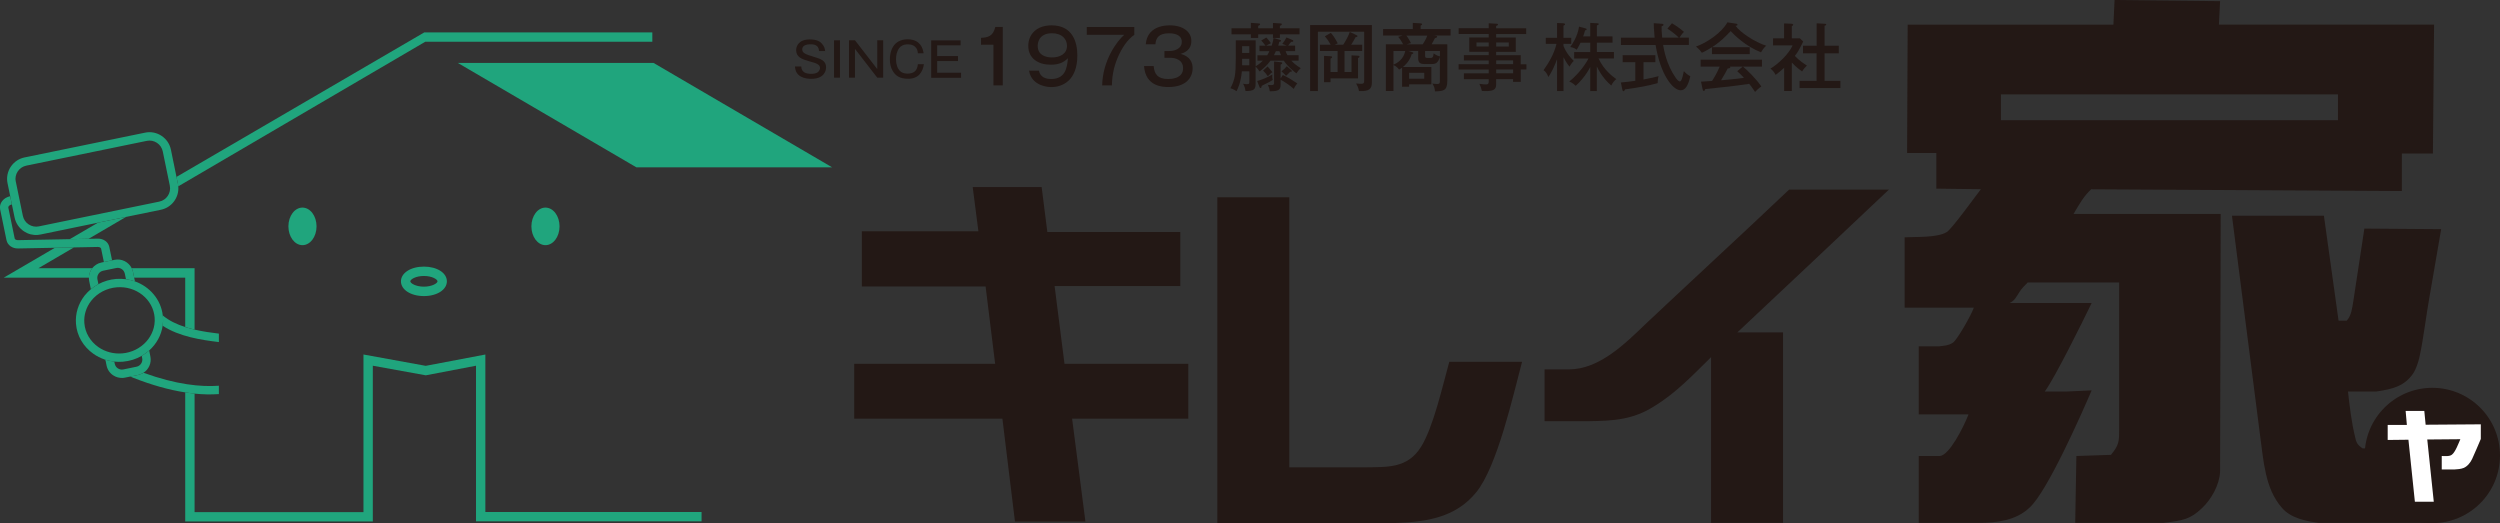 <?xml version="1.0" encoding="UTF-8"?><svg id="_レイヤー_2" xmlns="http://www.w3.org/2000/svg" viewBox="0 0 430.04 89.99"><rect x="0" y="0" width="430.04" height="89.99" fill="#333333" stroke="none"/><defs><style>.cls-1{fill:#20a57d;}.cls-2{fill:#fff;}.cls-3{fill:none;}.cls-4{fill:#231815;}</style></defs><g id="_レイヤー_1-2"><path class="cls-4" d="M140.89,8.75c-.07-1.11-1.04-1.13-1.44-1.13-.29,0-1.45,0-1.45.87,0,.61.44.82,2.07,1.31,1.08.33,2.03.61,2.03,1.8,0,.64-.4,1.96-2.55,1.96-1.05,0-2.73-.3-2.8-2.13h1.08c.02.98.78,1.27,1.68,1.27.33,0,.85-.03,1.18-.29.24-.2.37-.51.37-.72,0-.6-.69-.84-1.79-1.13-1.32-.36-2.32-.73-2.32-1.93,0-.75.5-1.85,2.34-1.85,1.41,0,1.85.47,2.09.73.47.5.52.96.56,1.27h-1.05Z"/><path class="cls-4" d="M144.49,13.36h-1.02v-6.43h1.02v6.43Z"/><path class="cls-4" d="M147.07,6.93l3.83,4.95v-4.95h1.02v6.43h-1.02l-3.83-4.95v4.95h-1.03v-6.43h1.03Z"/><path class="cls-4" d="M157.89,9.15c-.11-1.45-1.31-1.52-1.71-1.52-.78,0-1.22.27-1.49.63-.44.57-.56,1.3-.56,1.93,0,.56.12,1.59.82,2.14.4.31.95.33,1.18.33.91,0,1.65-.36,1.76-1.62h1.04c-.2,1.31-.89,2.51-2.71,2.51-1.55,0-2.11-.64-2.33-.89-.67-.78-.82-1.73-.82-2.46,0-1.2.45-3.44,3.09-3.44,1.39,0,2.47.69,2.72,2.4h-1.01Z"/><path class="cls-4" d="M165.24,6.93v.87h-4.03v1.84h3.58v.87h-3.58v2h4.11v.87h-5.14v-6.43h5.06Z"/><path class="cls-4" d="M172.48,14.69h-1.59v-6.99h-2.14v-1.19c1.2-.06,2.08-.27,2.46-1.88h1.28v10.05Z"/><path class="cls-4" d="M178.71,12.15c.23,1.2,1.29,1.44,2.08,1.44,2.39,0,2.77-1.77,2.91-3.58-.8.84-1.75,1.12-2.98,1.12-2.09,0-3.84-1.05-3.84-3.24,0-1.95,1.39-3.53,4.01-3.53,3.61,0,4.43,2.88,4.43,5.17,0,4.32-2.54,5.45-4.48,5.45-.32,0-3.35-.05-3.83-2.82h1.71ZM178.5,7.89c0,1.61,1.4,1.99,2.45,1.99,1.38,0,2.59-.61,2.59-1.99,0-1.15-.84-2.17-2.58-2.17-2.37,0-2.46,1.82-2.46,2.17Z"/><path class="cls-4" d="M195.12,4.64v1.35c-1.22.85-2.12,2.26-2.78,3.74-.93,2.09-1.05,3.86-1.08,4.96h-1.67c.09-4.32,2.53-7.59,3.79-8.7h-6.44v-1.35h8.19Z"/><path class="cls-4" d="M200.29,8.78h.84c1.12,0,2.16-.52,2.16-1.57,0-1.48-1.84-1.48-2.19-1.48-1.75,0-2.27.77-2.35,1.89h-1.66c.06-.51.18-1.54,1.1-2.33.97-.83,2.37-.93,3-.93,2.33,0,3.74,1.11,3.74,2.68,0,1.66-1.33,2.07-1.85,2.23,1.66.43,2.07,1.49,2.07,2.46,0,1.63-1.15,3.24-4.16,3.24-.94,0-3.94-.06-4.2-3.6h1.66c.1,1.36.71,2.22,2.46,2.22.41,0,2.6,0,2.6-1.85,0-1.51-1.42-1.8-2.23-1.8h-.98v-1.16Z"/><path class="cls-4" d="M223.38,9.5v.94h-1.24c.28.32.77.78,1.62,1.29-.32.24-.56.6-.75.89-.32-.24-1.47-1.1-2.17-2.18h-2.3c-.6.82-1.22,1.36-1.87,1.85-.13-.2-.46-.64-.69-.83v3.01c0,.86-.26,1.2-1.73,1.19-.1-.59-.19-.84-.43-1.26.18.04.46.08.68.08.41,0,.41-.13.41-.46v-1.75h-1.29c-.19,2-.7,2.98-.92,3.42-.36-.28-.88-.47-1.05-.52.78-1.49.92-2.31.92-5.04v-3.19h3.42v4.46c.65-.38,1.08-.8,1.24-.96h-.93v-.94h1.68c.14-.22.23-.37.37-.69h-1.7v-.96h1.03c-.33-.47-.61-.75-.73-.88l.88-.52c.42.45.63.73.79.98-.48.23-.55.26-.8.42h.92c.24-.68.28-1.01.33-1.31l1.12.32c.1.03.17.06.17.15,0,.13-.12.15-.31.19-.04.17-.06.29-.18.65h1.47l-.77-.31c.23-.26.55-.74.71-1.1l1,.42c.1.04.19.09.19.19,0,.15-.14.15-.38.15-.08.1-.42.55-.5.64h1.19v.96h-1.63c.08.26.17.45.31.69h1.93ZM215.16,3.93l1.24.09c.28.03.36.03.36.15,0,.15-.23.23-.33.27v.42h2.54v-.91l1.28.08c.1,0,.24.01.24.14,0,.17-.17.22-.33.28v.41h3.38v1.05h-3.38v.61h-1.19v-.61h-2.54v.61h-1.26v-.61h-3.33v-1.05h3.33v-.93ZM214.9,9.1v-1.15h-1.24v1.15h1.24ZM214.9,11.23v-1.11h-1.24v1.11h1.24ZM216.25,13.93c.93-.26,1.67-.57,2.6-1.1-.01.48-.01.62.08.92-.43.29-.59.36-1.91,1.02,0,.09-.01.37-.19.37-.13,0-.17-.13-.22-.27l-.36-.94ZM218.04,11.43c.08.09.75.84.85.99-.17.09-.31.17-.8.7-.26-.37-.43-.59-.82-.98l.77-.71ZM220.67,12.9c.89.42,1.57.83,2.49,1.45-.33.34-.56.83-.61.94-.61-.57-1.68-1.28-2.27-1.58v.92c0,.88-.46,1.08-1.86,1.07-.05-.42-.1-.57-.32-1.11.13.01.28.05.51.05.54,0,.55-.12.55-.54v-3.52l1.2.13c.09.01.2.01.2.15,0,.1-.05.14-.28.26v2.37l.4-.6ZM220.35,9.5c-.1-.24-.18-.43-.27-.69h-.61c-.08.18-.14.32-.33.69h1.21ZM222.14,12.09s.08.08.08.13c0,.04-.03.13-.15.13-.04,0-.06,0-.11-.03-.36.37-.43.45-.75.73-.22-.29-.63-.65-.78-.77.28-.22.7-.59.91-.89l.82.7Z"/><path class="cls-4" d="M235.99,4.31v9.83c0,1.15-.45,1.62-2.22,1.52-.1-.61-.37-1.08-.5-1.3.42.04.65.06.84.06.51,0,.55-.17.55-.59V5.46h-7.96v10.2h-1.34V4.31h10.63ZM231.06,7.68c.08-.11.8-1.2,1.12-2.19l1.14.54c.1.05.19.1.19.19,0,.13-.11.14-.33.17-.26.5-.42.78-.75,1.3h1.89v1.08h-3.04v3.61h1.2v-2.86l1.12.06c.1,0,.26.03.26.17,0,.09-.08.15-.26.26v3.47h-4.73v.66h-1.12v-4.53l1.12.06c.11.01.27.01.27.17,0,.1-.09.15-.27.26v2.28h1.22v-3.61h-3.04v-1.08h1.85c-.31-.56-.6-.99-1.01-1.44l1.03-.6c.31.34.69.83,1.19,1.81l-.51.23h1.45Z"/><path class="cls-4" d="M241.18,11.65c-.23.15-.34.23-.52.32-.1-.14-.42-.56-.96-.78v4.46h-1.31V7.62h2.97c-.08-.15-.46-.87-.85-1.28l.78-.23h-3.38v-1.11h5.11v-1.06l1.35.08c.13.01.26.06.26.15,0,.05-.04.1-.08.13-.05.04-.11.06-.18.1v.6h5.15v1.11h-2.95l.42.05c.12.01.22.04.22.17,0,.15-.23.19-.38.23-.19.38-.38.75-.57,1.06h2.7v6.35c0,1.7-.79,1.71-2.12,1.75-.06-.61-.15-.86-.45-1.35.36.06.64.08.83.08.45,0,.46-.18.46-.54v-4.11c-.29,1.05-.77,1.22-1.36,1.22h-1.3c-.57,0-1.07-.12-1.07-.97v-1.29h-1.72l.65.2c.18.05.23.09.23.17,0,.14-.22.18-.28.19-.34,1.28-1.31,2.05-1.51,2.21h4.9v2.98h-3.83v.41h-1.21v-3.28ZM239.7,11.13c.55-.24,1.72-.85,2.03-2.36h-2.03v2.36ZM241.91,6.12c.28.34.6.89.8,1.29l-.77.22h2.79c.29-.47.56-.89.79-1.51h-3.62ZM242.39,12.52v1.02h2.6v-1.02h-2.6ZM247.69,8.77h-2.55v.83c0,.34.12.36.38.36h.59c.2,0,.43,0,.5-.78.43.33.86.48,1.08.52v-.93Z"/><path class="cls-4" d="M262.57,11.03v.92h-.97v2.13h-1.33v-.47h-2.91v.92c0,.89-.47,1.14-1.86,1.14-.28,0-.43-.01-.6-.03-.08-.43-.22-.83-.43-1.22.6.1,1.01.1,1.14.1.26,0,.47-.04.47-.43v-.47h-4.27v-1.01h4.27v-.65h-5.18v-.92h5.18v-.64h-4.27v-.92h4.27v-.57h-3.34v-2.47h3.34v-.59h-5.17v-1h5.17v-.85l1.36.08c.05,0,.24.01.24.15,0,.13-.17.18-.32.23v.4h5.17v1h-5.17v.59h3.38v2.47h-3.38v.57h4.23v1.56h.97ZM256.08,7.99v-.69h-2.1v.69h2.1ZM257.37,7.31v.69h2.16v-.69h-2.16ZM260.28,11.03v-.64h-2.91v.64h2.91ZM260.28,12.6v-.65h-2.91v.65h2.91Z"/><path class="cls-4" d="M268.95,15.66h-1.11v-5.48c-.4,1.11-.88,2.16-1.49,3.07-.28-.68-.47-.91-.84-1.17.98-1.39,1.84-2.88,2.23-4.53h-1.84v-1.05h1.94v-2.54l1.08.04c.13,0,.29.06.29.18,0,.1-.04.13-.27.24v2.08h1.34v1.05h-1.34v.34c.51,1.31,1.34,2.17,1.79,2.6-.13.09-.32.24-.75.97-.48-.55-.88-1.33-1.03-1.61v5.8ZM274.7,15.66h-1.15v-4.13c-.78,1.51-1.9,2.72-2.51,3.23-.34-.34-.66-.55-1.1-.74,1.71-1.38,2.92-3.15,3.29-3.95h-2.45v-1.11h2.77v-1.61h-1.68c-.06.15-.24.51-.64,1.2-.46-.36-.97-.43-1.12-.46.34-.51,1.25-1.77,1.51-3.51l1.08.29c.14.04.23.08.23.17,0,.12-.13.15-.27.19-.13.48-.19.62-.33,1.03h1.22v-2.32l1.17.06c.17.01.28.01.28.14s-.09.15-.31.23v1.89h2.69v1.08h-2.69v1.61h2.93v1.11h-2.65c.94,2.04,2.55,3.18,3.06,3.55-.37.31-.6.57-.86,1.1-.56-.46-1.61-1.45-2.49-3.27v4.22Z"/><path class="cls-4" d="M285.88,4.08c.09.01.27.04.27.18,0,.13-.09.17-.33.27,0,.43,0,1.03.1,1.94h2.86c-.55-.55-1.29-1.11-1.96-1.54l.78-.93c.54.31,1.34.84,2.07,1.48-.31.29-.54.65-.77.99h1.61v1.26h-4.43c.13.77.55,3.33,2.16,5.64.34.5.6.64.7.64.24,0,.37-.4.48-.79.05-.15.19-.84.23-.98.15.17.59.61,1.11.88-.36,1.61-.87,2.41-1.65,2.41-1.34,0-3.48-2.64-4.32-7.79h-5.97v-1.26h5.8c-.14-1.77-.15-1.96-.15-2.49l1.42.1ZM282.71,13.67c1.34-.24,1.98-.4,2.6-.57-.12.36-.17.82-.17,1.2-1.58.45-3.24.75-5.61,1.08-.09.19-.15.31-.27.31s-.15-.15-.18-.24l-.27-1.26c.71-.06,1.48-.15,2.49-.29v-3.2h-2.18v-1.2h5.63v1.2h-2.04v2.98Z"/><path class="cls-4" d="M300.98,8.11v1.2h-6.5v-1.19c-.8.52-1.36.78-1.73.96-.12-.17-.46-.65-1.02-1.07,1.81-.62,4.43-2.37,5.41-4.17l1.54.24c.12.01.2.09.2.18,0,.1-.09.14-.33.19.83,1.15,3.29,2.78,5.28,3.42-.45.31-.88,1.08-.91,1.14-2.79-1.16-4.45-2.87-5.22-3.66-.89.94-1.71,1.8-3.2,2.77h6.48ZM292.6,14.05c.22-.01,1.75-.11,1.91-.13.41-.65.74-1.17,1.3-2.46h-3.27v-1.2h10.55v1.2h-3.25c.91.78,2.3,2.18,3.14,3.42-.42.27-.77.59-1.08.93-.51-.78-.73-1.05-1.01-1.39-.82.13-2.7.38-3.52.47-.64.08-3.46.37-4.03.43-.06.18-.11.32-.28.32-.1,0-.14-.13-.17-.23l-.29-1.36ZM299.78,11.46h-2.18s.04.06.04.1c0,.19-.31.22-.45.23-.11.23-.64,1.22-1.14,2.02,1.2-.11,2.77-.24,3.94-.42-.31-.33-.56-.6-1.16-1.14l.94-.79Z"/><path class="cls-4" d="M308.23,15.65h-1.33v-3.98c-.64.6-1.11.94-1.47,1.21-.27-.55-.55-.82-.88-1.08,1.48-.89,3.19-2.59,3.81-3.99h-3.37v-1.22h1.9v-2.56l1.29.05c.17.01.28.09.28.19s-.14.17-.24.22v2.1h1.39l.57.56c-.75,1.52-.98,1.89-1.44,2.47.75.8,1.59,1.35,2.08,1.66-.29.26-.65.69-.83,1.02-.28-.2-.98-.7-1.77-1.54v4.9ZM310.14,9.17v-1.3h2.35v-3.86l1.45.08c.1,0,.2.04.2.14,0,.12-.09.15-.28.2v3.44h2.44v1.3h-2.44v4.74h2.72v1.24h-7.03v-1.24h2.93v-4.74h-2.35Z"/><path class="cls-3" d="M6.95,40.34c-.16.03-.31.05-.47.07-.83.07-1.66-.14-2.36-.61-.84-.55-1.41-1.4-1.62-2.39l-.46-2.24h-.03c-.37.08-.62.35-.58.53l1.1,5.33c.03.14.25.28.56.28l8.91-.17,4.85-2.83-9.9,2.04Z"/><path class="cls-3" d="M16.83,42.48l-4.11.08-6.12,3.58h9.26c.38-.49.93-.85,1.58-.98l.43-.09-.48-2.31c-.03-.14-.25-.28-.56-.28Z"/><path class="cls-3" d="M31.86,47.76h-8.78l.13.64c2.55.91,4.47,3.12,4.79,5.85,1.07.9,2.42,1.54,3.86,2v-8.49Z"/><path class="cls-3" d="M70.59,48.39c0,.32.91.92,2.34.92s2.34-.6,2.34-.92-.91-.92-2.34-.92-2.34.6-2.34.92Z"/><path class="cls-1" d="M91.41,38.94c0,1.78,1.08,3.23,2.42,3.23s2.42-1.45,2.42-3.23-1.08-3.23-2.42-3.23-2.42,1.44-2.42,3.23Z"/><path class="cls-1" d="M49.61,38.94c0,1.78,1.08,3.23,2.42,3.23s2.42-1.45,2.42-3.23-1.08-3.23-2.42-3.23-2.42,1.44-2.42,3.23Z"/><path class="cls-1" d="M68.97,48.39c0,1.45,1.7,2.54,3.95,2.54s3.95-1.09,3.95-2.54-1.7-2.53-3.95-2.53-3.95,1.09-3.95,2.53ZM75.26,48.39c0,.32-.91.92-2.34.92s-2.34-.6-2.34-.92.91-.92,2.34-.92,2.34.6,2.34.92Z"/><polygon class="cls-1" points="109.46 28.78 143.13 28.78 112.43 10.83 78.76 10.83 109.46 28.78"/><path class="cls-1" d="M30.67,32.05L73.15,7.18h39.06v-1.61h-39.22L30.36,30.43l.25,1.2c.03.14.05.28.06.42Z"/><polygon class="cls-1" points="12 41.14 15.26 41.07 21.68 37.31 16.86 38.3 12 41.14"/><path class="cls-1" d="M83.5,60.98l-10.27,1.95-10.71-1.95v27.11h-29.05v-20.39c-.53-.05-1.07-.12-1.61-.21v22.21h32.27v-26.79l9.11,1.65,8.64-1.65v26.77h38.8v-1.61h-37.19v-27.1Z"/><path class="cls-1" d="M23.08,47.76h8.78v8.49c.53.17,1.07.32,1.61.44v-10.55h-10.81c.1.2.17.41.22.64l.2.98Z"/><path class="cls-1" d="M6.6,46.14l6.12-3.58-3.27.06L.65,47.76h7.69s6.96,0,6.96,0c0-.6.21-1.16.57-1.62H6.6Z"/><path class="cls-3" d="M27.98,56.03c-.24,1.65-1.08,3.15-2.32,4.26l.21,1.03c.23,1.12-.28,2.22-1.19,2.8,5.64,2.05,9.9,2.46,12.97,2.23v-7.52c-2.96-.35-6.84-.93-9.67-2.81Z"/><path class="cls-1" d="M37.65,67.79v-1.44c-3.07.23-7.34-.18-12.97-2.23-.27.17-.57.3-.9.37l-1.38.28c.17.07.34.14.51.21,3.17,1.25,6.16,2.09,8.95,2.52.55.08,1.08.15,1.61.21,1.45.15,2.85.17,4.18.08Z"/><path class="cls-1" d="M17.96,61.82c.07.07.14.14.21.21l-.03-.15c-.06-.02-.12-.04-.18-.06Z"/><path class="cls-1" d="M28,54.25c0,.08.02.16.03.25.04.52.02,1.03-.05,1.53,2.83,1.88,6.71,2.46,9.67,2.81v-1.45c-1.29-.15-2.74-.36-4.18-.69-.54-.13-1.09-.27-1.61-.44-1.44-.46-2.79-1.1-3.86-2Z"/><path class="cls-1" d="M16.83,42.48c.31,0,.53.14.56.28l.48,2.31,1.41-.29-.48-2.31c-.18-.86-1-1.44-1.99-1.42l-1.55.03-3.26.06-8.91.17c-.31,0-.53-.14-.56-.28l-1.1-5.33c-.04-.18.21-.45.58-.53h.03s-.29-1.41-.29-1.41h-.03c-1.14.24-1.9,1.24-1.7,2.23l1.1,5.33c.18.86,1,1.44,1.99,1.42l6.33-.12,3.27-.06,4.11-.08Z"/><path class="cls-3" d="M3.92,37.12c.13.61.48,1.13,1,1.48.52.34,1.14.46,1.75.34l20.72-4.26c1.26-.26,2.07-1.49,1.81-2.75l-1.21-5.88c-.13-.61-.48-1.13-1-1.48-.52-.34-1.14-.46-1.75-.34l-20.72,4.26c-.61.13-1.13.48-1.48,1-.34.52-.46,1.14-.34,1.75l1.21,5.88Z"/><path class="cls-1" d="M2.51,37.41c.2.99.78,1.83,1.62,2.39.71.47,1.53.68,2.36.61.16-.01.31-.03.47-.07l9.9-2.04,4.83-.99,5.99-1.23c1.89-.39,3.16-2.15,2.99-4.03-.01-.14-.03-.28-.06-.42l-.25-1.2-.96-4.68c-.2-.99-.78-1.83-1.62-2.39-.84-.55-1.85-.75-2.83-.54l-20.72,4.26c-.99.2-1.83.78-2.39,1.62-.55.84-.75,1.85-.54,2.83l.46,2.24.29,1.41.46,2.24ZM2.71,31.24c-.13-.61,0-1.23.34-1.75.34-.52.87-.87,1.48-1l20.72-4.26c.61-.13,1.23,0,1.75.34.52.34.87.87,1,1.48l1.21,5.88c.26,1.26-.55,2.49-1.81,2.75l-20.72,4.26c-.61.13-1.23,0-1.75-.34-.52-.34-.87-.87-1-1.48l-1.21-5.88Z"/><path class="cls-3" d="M21.48,47.07c-.13-.62-.7-1.04-1.32-.99-.05,0-.1.01-.15.02l-2.27.47c-.68.14-1.11.8-.97,1.48l.17.83c.93-.5,1.97-.81,3.06-.9.57-.05,1.14-.03,1.69.05l-.2-.96Z"/><path class="cls-3" d="M19.66,62.2l.08.38c.07.33.26.61.54.79.28.18.61.25.94.18h0s2.27-.47,2.27-.47c.67-.14,1.11-.8.97-1.48l-.08-.39c-.96.55-2.07.91-3.26,1.01-.49.04-.98.03-1.46-.02Z"/><path class="cls-1" d="M23.78,64.49c.33-.07.63-.2.9-.37.91-.58,1.42-1.68,1.19-2.8l-.21-1.03c-.39.35-.82.66-1.28.92l.08.39c.14.68-.3,1.34-.97,1.48l-2.27.47h0c-.33.07-.66,0-.94-.18-.28-.18-.47-.46-.54-.79l-.08-.38c-.52-.06-1.04-.16-1.53-.32l.03.15.17.84c.14.7.55,1.31,1.15,1.7.5.33,1.09.48,1.69.44.11,0,.22-.02.33-.05l.89-.18,1.38-.28Z"/><path class="cls-1" d="M16.93,48.88l-.17-.83c-.14-.68.3-1.34.97-1.48l2.27-.47c.05-.01.1-.02.15-.02.62-.05,1.19.37,1.32.99l.2.96c.53.07,1.05.2,1.54.37l-.13-.64-.2-.98c-.05-.23-.12-.44-.22-.64-.53-1.07-1.73-1.7-2.95-1.45l-.43.09-1.41.29-.43.09c-.65.13-1.2.5-1.58.98-.35.46-.56,1.02-.57,1.62,0,.19.01.38.05.57l.29,1.41c.4-.33.83-.62,1.29-.87Z"/><path class="cls-3" d="M21.01,60.78c3.33-.27,5.84-3.03,5.59-6.17s-3.17-5.47-6.5-5.2c-1.75.14-3.35.98-4.4,2.31-.88,1.11-1.3,2.48-1.19,3.85.13,1.63,1,3.13,2.39,4.1,1.18.83,2.64,1.22,4.11,1.1Z"/><path class="cls-1" d="M19.66,62.2c.48.05.97.06,1.46.02,1.19-.1,2.3-.45,3.26-1.01.46-.27.89-.58,1.28-.92,1.24-1.11,2.08-2.6,2.32-4.26.07-.5.09-1.01.05-1.53,0-.08-.02-.17-.03-.25-.32-2.73-2.24-4.94-4.79-5.85-.49-.18-1.01-.3-1.54-.37-.55-.07-1.11-.09-1.69-.05-1.09.09-2.13.4-3.06.9-.46.25-.89.54-1.29.87-.39.33-.75.69-1.07,1.09-1.1,1.4-1.63,3.12-1.49,4.86.16,2.06,1.26,3.94,3,5.16.58.41,1.21.73,1.88.96.06.02.12.04.18.06.5.16,1.01.26,1.53.32ZM14.51,55.58c-.11-1.37.31-2.74,1.19-3.85,1.05-1.33,2.65-2.17,4.4-2.31,3.33-.27,6.25,2.07,6.5,5.2s-2.26,5.9-5.59,6.17c-1.47.12-2.93-.27-4.11-1.1-1.39-.98-2.26-2.47-2.39-4.1Z"/><polygon class="cls-3" points="37.65 58.84 37.65 66.35 37.65 67.79 37.65 68.97 48.27 68.97 48.27 56.95 37.65 56.95 37.65 57.39 37.65 58.84"/><path class="cls-4" d="M148.25,49.28v-9.5h20.05l-.98-7.6h11.86l.98,7.73h22.87v9.3h-21.62l1.7,13.37h21.3v9.44h-19.99c.79,5.9,1.51,11.79,2.29,17.69h-12.12l-2.16-17.69h-25.49v-9.44h24.24l-1.64-13.3h-21.3Z"/><path class="cls-4" d="M209.4,89.95v-56.02h12.38v46.46h12.84c3.93-.07,7.47.26,9.83-3.54,2.1-3.34,3.74-10.62,4.85-14.61h12.52c-1.57,5.9-4.26,17.95-7.86,22.41-3.54,4.39-8.58,5.11-13.83,5.31h-30.73Z"/><path class="cls-4" d="M324.93,32.61c-8.65,8.19-17.36,16.38-26.08,24.57h7.86v32.76h-12.38v-28.5c-3.01,2.95-6.03,6.16-9.7,8.39-3.67,2.36-7.01,2.56-11.27,2.62h-7.67v-8.91h4.19c5.24,0,9.7-4.46,13.24-7.86,7.8-7.34,16.91-15.73,24.64-23.07h17.17Z"/><path class="cls-4" d="M333.09,26.32h-5.04l.1-22.08h35.39l.2-4.24,18.15.2-.2,4.03h37.01l-.2,22.18h-5.34v6.45l-53.45-.3c-1.31,1.21-2.12,2.72-3.03,4.24h25.31l-.1,44.37c-.1,2.22-1.51,4.74-3.13,6.25-2.02,1.92-3.23,2.12-6.66,2.52h-15.13l.2-11.5,5.95-.2c1.41-1.71,1.41-2.32,1.41-4.44v-25.21h-15.73c-.5.5-1.01,1.01-1.41,1.61-.5.81-.91,1.61-1.71,1.92h14.12c-1.61,3.33-6.35,12.91-8.07,15.23h3.73l4.34-.2c-1.82,4.24-7.66,17.45-10.69,20.17-2.32,2.22-5.65,2.62-8.77,2.62h-10.29v-11.5h3.63c1.61-.1,4.03-4.84,4.94-7.16h-8.57v-11.7h3.43c.81-.1,1.61-.1,2.42-.61.71-.4,3.23-4.84,3.63-6.05h-11.9v-12.1c1.92-.1,5.65.1,7.26-.91.91-.6,4.84-6.05,5.85-7.36l-7.66-.1v-6.15ZM402.17,16.24h-57.98v4.44h57.98v-4.44ZM383.92,37.11h15.83l2.52,18.05h1.41c.81-.91.91-2.12,1.11-3.23l1.92-12.61,13.21.1-2.12,12.3c-.4,2.32-.71,4.74-1.11,7.06-.3,1.71-.61,3.83-1.51,5.34-1.51,2.32-3.63,2.82-6.45,3.23h-4.84c.3,2.62.6,5.24,1.21,7.76.2,1.01.4,1.41,1.31,2.02h12.81v12.81h-20.37c-2.22-.3-4.84-.81-6.35-2.62-2.92-3.33-3.13-8.17-3.73-12.4l-4.84-37.81Z"/><circle class="cls-4" cx="418.4" cy="78.35" r="11.64"/><path class="cls-2" d="M410.72,75.67v-2.57h3.3l-.21-2.41h3.21l.23,2.37,9.49-.07v2.52l-.73,1.71-.75,1.7c-.29.64-.82,1.3-1.46,1.57-.52.21-1.09.23-1.64.27h-2.14v-2.32c.54,0,1.32.11,1.75-.23.59-.45,1.14-1.95,1.45-2.66l-5.69.05,1.12,10.71h-3.25l-1.11-10.67-3.57.04Z"/></g></svg>